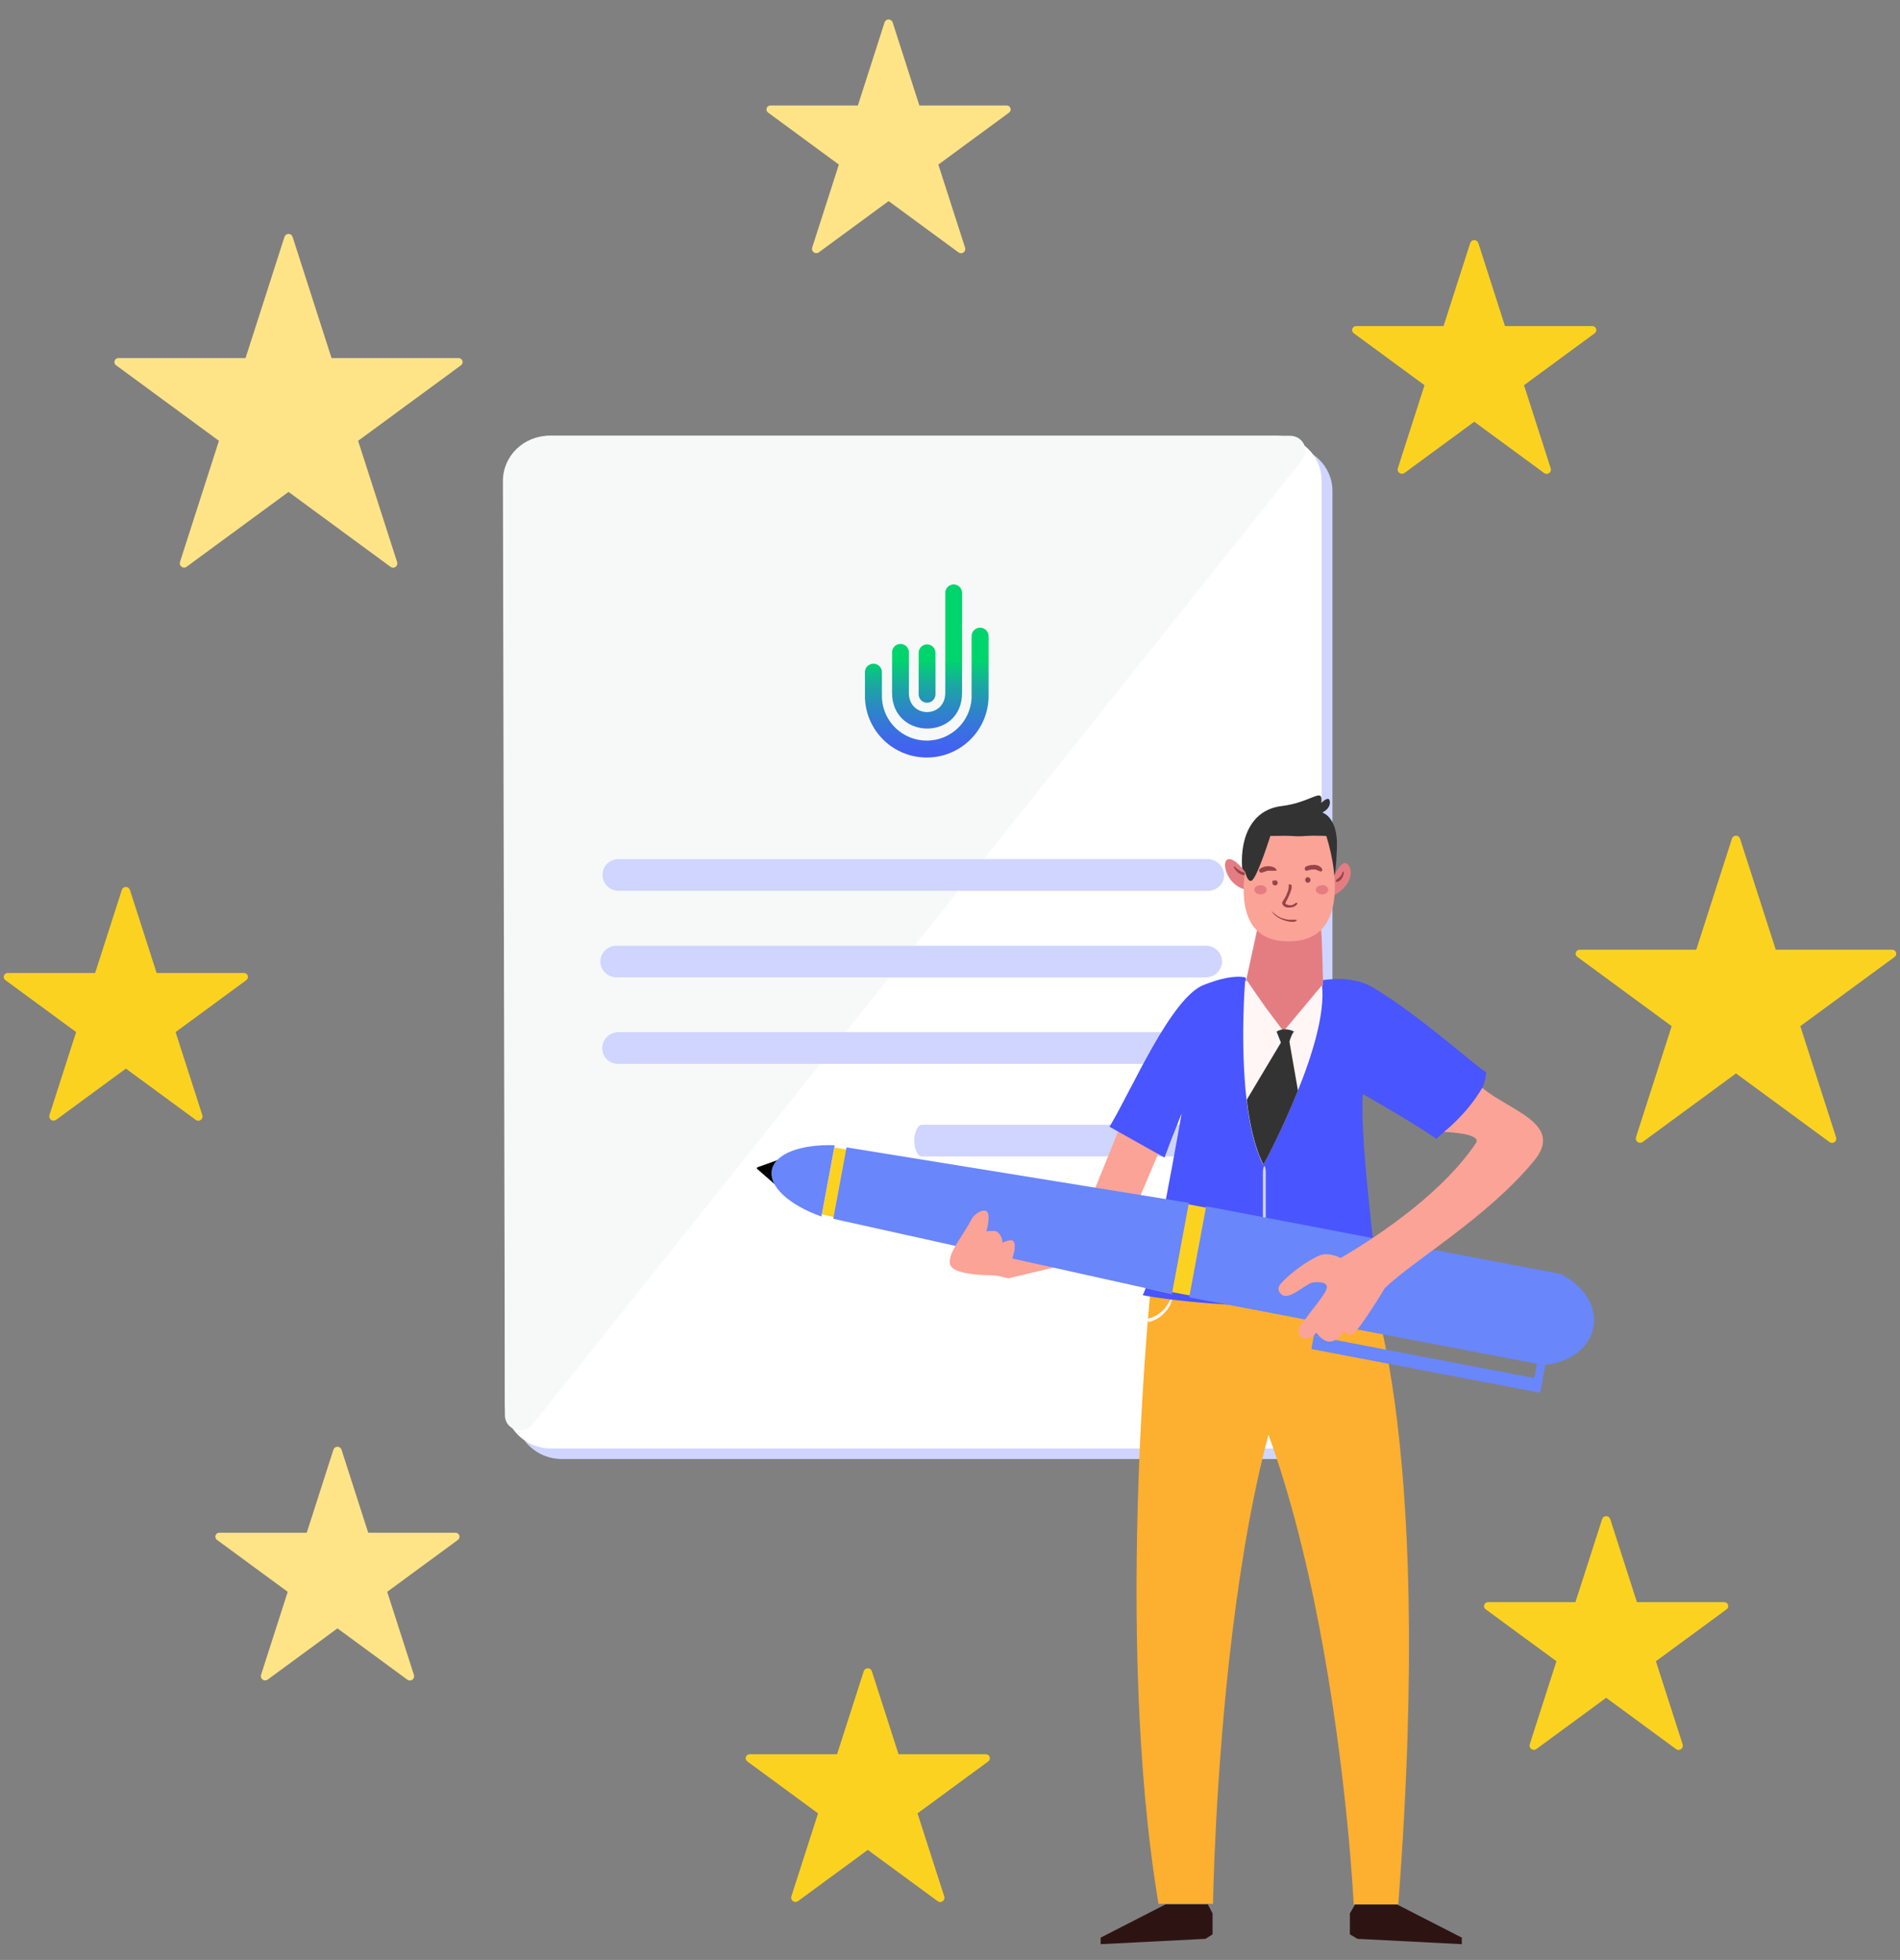 <svg width="95" height="98" viewBox="0 0 95 98" fill="none" xmlns="http://www.w3.org/2000/svg">
<rect x="0" y="0" width="95" height="98" fill="#808080" stroke="none"/>
<path d="M64.328 22.316H28.086C26.819 22.316 25.791 23.317 25.791 24.552V70.716C25.791 71.951 26.819 72.952 28.086 72.952H64.328C65.596 72.952 66.623 71.951 66.623 70.716V24.552C66.623 23.317 65.596 22.316 64.328 22.316Z" fill="#CFD5FF"/>
<path d="M63.787 21.789H27.545C26.277 21.789 25.25 22.79 25.25 24.025V70.19C25.25 71.424 26.277 72.425 27.545 72.425H63.787C65.055 72.425 66.082 71.424 66.082 70.19V24.025C66.082 22.79 65.055 21.789 63.787 21.789Z" fill="white"/>
<path d="M64.502 21.789C65.145 21.789 65.507 22.509 65.113 23.004L26.628 71.229C26.177 71.794 25.247 71.484 25.245 70.768L25.146 24.052C25.144 22.803 26.183 21.789 27.465 21.789H64.502Z" fill="#F7F9F9"/>
<path d="M60.394 44.542H30.937C30.722 44.542 30.515 44.459 30.363 44.311C30.211 44.163 30.126 43.962 30.126 43.752C30.121 43.559 30.191 43.37 30.321 43.224C30.451 43.077 30.632 42.982 30.829 42.958H60.286C60.401 42.948 60.517 42.96 60.626 42.995C60.736 43.03 60.837 43.087 60.924 43.161C61.01 43.235 61.08 43.326 61.129 43.428C61.178 43.529 61.206 43.64 61.209 43.752C61.209 43.856 61.188 43.959 61.147 44.055C61.106 44.152 61.046 44.239 60.97 44.312C60.895 44.386 60.805 44.444 60.706 44.483C60.607 44.523 60.501 44.543 60.394 44.542Z" fill="#CFD5FF"/>
<path d="M60.29 47.286H30.829C30.381 47.286 30.018 47.64 30.018 48.076C30.018 48.513 30.381 48.867 30.829 48.867H60.29C60.738 48.867 61.101 48.513 61.101 48.076C61.101 47.64 60.738 47.286 60.29 47.286Z" fill="#CFD5FF"/>
<path d="M60.286 53.194H30.829C30.629 53.174 30.444 53.081 30.311 52.934C30.178 52.787 30.106 52.596 30.11 52.4C30.11 52.191 30.195 51.99 30.348 51.842C30.5 51.693 30.706 51.61 30.921 51.61H60.379C60.485 51.609 60.591 51.63 60.69 51.669C60.789 51.709 60.879 51.767 60.955 51.84C61.031 51.914 61.091 52.001 61.132 52.097C61.173 52.193 61.194 52.296 61.194 52.4C61.19 52.511 61.163 52.62 61.115 52.721C61.067 52.821 60.998 52.911 60.913 52.986C60.829 53.06 60.729 53.117 60.621 53.152C60.514 53.188 60.4 53.203 60.286 53.194Z" fill="#CFD5FF"/>
<path d="M60.75 57.823H46.068C45.898 57.823 45.716 57.469 45.716 57.033C45.716 56.596 45.898 56.239 46.103 56.239H60.785C61.009 56.239 61.191 56.615 61.191 57.033C61.21 57.481 61.021 57.823 60.75 57.823Z" fill="#CFD5FF"/>
<path d="M48.104 34.64V29.642C48.104 29.41 47.916 29.222 47.683 29.222C47.451 29.222 47.263 29.41 47.263 29.642V34.64C47.263 35.925 45.444 35.927 45.444 34.64V32.625C45.444 32.622 45.445 32.619 45.445 32.616C45.445 32.385 45.256 32.197 45.024 32.197C44.792 32.197 44.603 32.384 44.603 32.616V34.641C44.604 37.007 48.104 37.041 48.104 34.64Z" fill="url(#paint0_linear_427_1492)"/>
<path d="M46.354 35.137C46.572 35.137 46.752 34.97 46.772 34.756H46.774V32.641C46.774 32.409 46.586 32.221 46.354 32.221C46.121 32.221 45.933 32.409 45.933 32.641V34.756H45.935C45.955 34.97 46.135 35.137 46.354 35.137Z" fill="url(#paint1_linear_427_1492)"/>
<path d="M49.004 31.384C48.769 31.384 48.579 31.574 48.579 31.808V34.912C48.516 36.093 47.537 37.031 46.338 37.031C45.139 37.031 44.161 36.093 44.097 34.912V33.609C44.097 33.375 43.907 33.185 43.672 33.185C43.437 33.185 43.247 33.375 43.247 33.609V34.94H43.249C43.249 34.943 43.25 34.946 43.25 34.949C43.333 36.58 44.683 37.877 46.338 37.877C47.993 37.877 49.343 36.58 49.426 34.949C49.426 34.946 49.427 34.942 49.427 34.94H49.429V31.808C49.429 31.574 49.239 31.384 49.004 31.384Z" fill="url(#paint2_linear_427_1492)"/>
<path d="M69.841 95.22L73.089 96.883V97.211L67.874 96.944L67.495 96.719V95.672L67.755 95.22H69.841Z" fill="#2D1413"/>
<path d="M57.617 63.561C57.617 63.561 55.649 81.584 57.925 95.194H60.651C60.651 95.194 61.03 69.412 67.288 63.767L57.617 63.561Z" fill="#FDAF2F"/>
<path d="M68.159 63.385C68.159 63.385 71.786 70.754 69.914 95.223H67.685C67.685 95.223 66.571 71.986 59.128 64L68.159 63.385Z" fill="#FDAF2F"/>
<path d="M58.281 95.22L55.034 96.883V97.211L60.273 96.944L60.628 96.719V95.672L60.391 95.22H58.281Z" fill="#2D1413"/>
<path d="M56.925 54.065L53.635 62.177L55.823 62.614L59.159 54.741L56.925 54.065Z" fill="#FBA396"/>
<path d="M54.929 60.572L47.608 63.248L50.416 63.918L55.983 62.599L54.929 60.572Z" fill="#FBA396"/>
<path d="M71.848 56.962C70.628 56.108 68.134 54.7 68.134 54.7C67.992 57.533 68.964 63.93 68.798 63.975C67.044 65.552 62.279 65.369 59.411 65.072C58.06 64.935 57.135 64.775 57.135 64.752C57.657 63.975 59.079 55.682 59.079 55.682L58.555 57.001L58.225 57.882L55.476 56.338C56.581 54.51 58.542 49.898 60.18 49.251C61.034 48.914 61.753 48.762 62.279 48.874L63.441 55.499L66.143 49.011C66.143 49.011 67.561 48.744 68.599 49.349C70.975 50.734 74.223 53.701 74.305 53.589C74.282 55.303 71.611 56.939 71.848 56.962Z" fill="#4955FF"/>
<path d="M74.601 51.866C74.601 51.889 74.578 51.889 74.578 51.889C74.578 51.889 74.578 51.866 74.601 51.866Z" fill="#4955FF"/>
<path d="M66.156 49.236L64.307 51.864L62.315 48.985L62.861 46.472C62.861 46.472 63.169 46.7 63.643 46.86C63.856 46.929 64.093 46.974 64.33 46.997C64.852 47.043 65.468 46.929 66.061 46.472C66.085 46.518 66.156 49.236 66.156 49.236Z" fill="#E47D82"/>
<path d="M63.979 45.357C63.979 45.357 62.32 45.288 62.13 43.666C61.941 42.044 62.486 40.514 64.05 40.308C65.615 40.125 66.16 39.303 66.065 40.148C66.065 40.148 66.374 39.828 66.468 39.988C66.54 40.148 66.492 40.445 66.113 40.628C66.113 40.628 66.895 40.834 66.848 42.364C66.776 44.169 66.705 45.7 63.979 45.357Z" fill="#333333"/>
<path d="M62.246 43.586C62.246 43.586 61.724 42.855 61.392 42.969C61.06 43.083 61.321 44.18 62.175 44.454C63.028 44.751 62.246 43.586 62.246 43.586Z" fill="#E47D82"/>
<path d="M66.631 44.007C66.631 43.938 67.034 42.979 67.342 43.184C67.674 43.39 67.674 44.281 66.631 44.806C65.588 45.309 66.631 44.007 66.631 44.007Z" fill="#E47D82"/>
<path d="M62.762 41.805C62.336 42.559 61.174 46.877 64.185 47.06C67.29 47.266 66.958 43.861 66.318 41.805C66.247 41.76 62.762 41.805 62.762 41.805Z" fill="#FBA396"/>
<path d="M63.33 44.492C63.33 44.63 63.188 44.721 63.022 44.721C62.856 44.721 62.714 44.607 62.714 44.492C62.714 44.355 62.856 44.264 63.022 44.264C63.188 44.241 63.33 44.355 63.33 44.492Z" fill="#E47D82"/>
<path d="M66.407 44.492C66.407 44.63 66.265 44.721 66.099 44.721C65.933 44.721 65.79 44.607 65.79 44.492C65.79 44.355 65.933 44.264 66.099 44.264C66.265 44.241 66.407 44.355 66.407 44.492Z" fill="#E47D82"/>
<path d="M62.183 43.243C62.183 43.243 62.301 44.111 62.562 44.042C62.846 43.974 63.581 41.598 63.581 41.598C63.581 41.598 65.312 42.215 66.521 41.369C66.521 41.369 65.501 39.702 63.344 40.935C63.344 40.935 62.467 41.621 62.183 43.243Z" fill="#333333"/>
<path d="M63.622 44.064V44.178C63.622 44.201 63.645 44.201 63.645 44.224L63.669 44.246C63.669 44.246 63.693 44.246 63.693 44.269H63.788C63.811 44.269 63.811 44.246 63.835 44.246L63.859 44.224C63.859 44.224 63.859 44.201 63.882 44.201V44.109C63.882 44.086 63.859 44.086 63.859 44.064L63.835 44.041C63.835 44.041 63.811 44.041 63.811 44.018H63.74C63.716 44.018 63.693 44.041 63.693 44.041C63.622 44.018 63.622 44.041 63.622 44.064Z" fill="#974448"/>
<path d="M65.384 44.137C65.573 44.137 65.573 43.863 65.384 43.863C65.218 43.863 65.218 44.137 65.384 44.137Z" fill="#974448"/>
<path d="M63.815 43.47C63.744 43.356 63.554 43.31 63.412 43.31C63.27 43.31 63.104 43.356 62.985 43.447C62.914 43.516 62.985 43.676 63.104 43.63C63.128 43.63 63.151 43.607 63.175 43.607L63.222 43.584H63.246C63.27 43.584 63.27 43.584 63.294 43.562C63.317 43.562 63.341 43.539 63.388 43.539H63.815C63.815 43.539 63.839 43.516 63.815 43.47Z" fill="#974448"/>
<path d="M65.277 43.524C65.324 43.569 65.419 43.501 65.466 43.501C65.537 43.478 65.585 43.478 65.656 43.478H65.751C65.727 43.478 65.774 43.478 65.774 43.478C65.798 43.478 65.798 43.478 65.822 43.501C65.893 43.524 65.94 43.547 66.011 43.569C66.059 43.592 66.082 43.569 66.106 43.524C66.13 43.478 66.106 43.455 66.083 43.41C65.964 43.273 65.798 43.227 65.632 43.25C65.537 43.25 65.466 43.273 65.371 43.295C65.324 43.318 65.277 43.341 65.253 43.364C65.229 43.432 65.229 43.478 65.277 43.524Z" fill="#974448"/>
<path d="M64.436 44.234V44.371C64.436 44.417 64.412 44.462 64.412 44.508C64.389 44.599 64.341 44.668 64.318 44.76C64.27 44.851 64.223 44.942 64.175 45.011C64.128 45.079 64.081 45.148 64.128 45.216C64.175 45.353 64.365 45.399 64.507 45.376C64.65 45.376 64.792 45.308 64.863 45.194C64.887 45.148 64.839 45.125 64.792 45.148C64.744 45.171 64.697 45.216 64.65 45.239C64.602 45.262 64.531 45.262 64.484 45.262C64.436 45.262 64.365 45.239 64.318 45.216C64.294 45.194 64.27 45.194 64.27 45.148C64.27 45.125 64.318 45.079 64.318 45.056C64.389 44.919 64.46 44.782 64.507 44.645C64.531 44.577 64.555 44.508 64.578 44.44C64.578 44.371 64.602 44.28 64.555 44.234C64.46 44.211 64.436 44.211 64.436 44.234Z" fill="#974448"/>
<path d="M63.577 45.553C63.696 45.759 63.909 45.896 64.122 45.987C64.241 46.033 64.336 46.056 64.454 46.079C64.573 46.102 64.715 46.102 64.81 46.056C64.857 46.033 64.834 45.987 64.786 45.987H64.454C64.336 45.987 64.241 45.942 64.122 45.919C63.909 45.85 63.743 45.713 63.577 45.553C63.601 45.531 63.577 45.553 63.577 45.553Z" fill="#974448"/>
<path d="M67.136 43.593C67.112 43.639 67.112 43.684 67.088 43.707C67.065 43.753 67.041 43.798 67.017 43.821L66.922 43.913C66.875 43.935 66.851 43.958 66.804 44.004C66.78 44.027 66.78 44.05 66.804 44.073C66.804 44.095 66.828 44.095 66.851 44.095C66.97 44.073 67.065 43.981 67.112 43.89C67.159 43.798 67.207 43.684 67.183 43.593C67.183 43.57 67.136 43.57 67.136 43.593Z" fill="#974448"/>
<path d="M61.695 43.343C61.695 43.366 61.695 43.388 61.719 43.411C61.719 43.434 61.743 43.457 61.766 43.48C61.79 43.526 61.837 43.571 61.885 43.617C61.932 43.663 61.98 43.685 62.027 43.708C62.051 43.731 62.075 43.731 62.098 43.731C62.122 43.754 62.169 43.754 62.193 43.754C62.217 43.754 62.24 43.731 62.24 43.708C62.24 43.685 62.24 43.663 62.217 43.64C62.193 43.617 62.169 43.617 62.122 43.594H62.098C62.075 43.594 62.075 43.571 62.051 43.571C62.027 43.571 62.004 43.548 61.98 43.526L61.956 43.503H61.932C61.885 43.48 61.861 43.434 61.814 43.411C61.79 43.388 61.79 43.366 61.766 43.366C61.743 43.343 61.743 43.32 61.719 43.32C61.719 43.297 61.695 43.32 61.695 43.343Z" fill="#974448"/>
<path d="M64.889 54.543C64.083 56.554 63.182 58.244 63.158 58.244C62.732 57.399 62.471 56.234 62.329 55C61.997 52.144 62.258 49.014 62.258 49.014L64.13 51.505L64.178 51.573L64.225 51.505L66.098 49.266C66.264 50.636 65.624 52.738 64.889 54.543Z" fill="#FFF6F5"/>
<path d="M64.898 54.53C64.092 56.54 63.191 58.231 63.168 58.231C62.741 57.386 62.48 56.22 62.338 54.987L64.045 52.131L63.831 51.583C63.831 51.583 63.95 51.491 64.163 51.468H64.258C64.376 51.468 64.543 51.491 64.708 51.583C64.637 51.605 64.519 51.902 64.471 52.085L64.898 54.53Z" fill="#333333"/>
<path d="M63.193 58.322C63.145 58.459 63.145 58.597 63.145 58.734V63.417C63.145 63.988 63.122 64.582 63.145 65.154C63.145 65.245 63.288 65.245 63.288 65.154C63.311 64.582 63.311 64.011 63.288 63.44V58.711C63.288 58.574 63.288 58.437 63.24 58.3C63.216 58.322 63.193 58.322 63.193 58.322Z" fill="#CFD5FF"/>
<path d="M58.515 65.001C58.397 65.207 58.278 65.412 58.089 65.572C57.923 65.732 57.686 65.869 57.449 65.915C57.33 65.938 57.377 66.144 57.496 66.098C57.757 66.007 57.994 65.892 58.183 65.687C58.373 65.504 58.539 65.275 58.586 65.024C58.61 64.978 58.539 64.956 58.515 65.001Z" fill="#FFF6F5"/>
<path d="M67.421 64.73C67.35 65.027 67.54 65.302 67.777 65.484C68.038 65.69 68.393 65.758 68.701 65.758C68.82 65.758 68.82 65.576 68.701 65.576C68.417 65.576 68.132 65.53 67.895 65.37C67.682 65.233 67.54 65.004 67.516 64.753C67.54 64.685 67.445 64.662 67.421 64.73Z" fill="#FFF6F5"/>
<path d="M77.053 68.133L57.778 64.448L58.595 60.059L77.871 63.744L77.053 68.133Z" fill="#FCD221"/>
<path fill-rule="evenodd" clip-rule="evenodd" d="M58.583 64.699L59.413 60.301L41.724 57.376L41.093 60.719L58.583 64.699Z" fill="#FCD221"/>
<path d="M77.277 68.274L59.46 64.868L60.309 60.314L78.125 63.72L77.277 68.274Z" fill="#6986FB"/>
<path fill-rule="evenodd" clip-rule="evenodd" d="M37.871 58.366C37.856 58.373 37.845 58.385 37.842 58.403C37.84 58.417 37.845 58.432 37.856 58.444C38.07 58.631 38.82 59.288 38.82 59.288L39.072 57.936C39.072 57.936 38.138 58.271 37.871 58.366Z" fill="black"/>
<path fill-rule="evenodd" clip-rule="evenodd" d="M41.071 60.828L41.735 57.264C40.052 57.203 38.742 57.681 38.588 58.508C38.434 59.336 39.483 60.264 41.071 60.828Z" fill="#6986FB"/>
<path fill-rule="evenodd" clip-rule="evenodd" d="M65.696 66.799L66.39 66.928C66.397 66.618 66.299 66.376 66.138 66.345C65.977 66.315 65.8 66.507 65.696 66.799Z" fill="#6986FB"/>
<path fill-rule="evenodd" clip-rule="evenodd" d="M77.166 68.248L78.015 63.695C79.164 64.247 79.868 65.312 79.671 66.369C79.474 67.426 78.434 68.159 77.166 68.248Z" fill="#6986FB"/>
<path fill-rule="evenodd" clip-rule="evenodd" d="M58.596 64.697L59.444 60.143L42.328 57.371L41.664 60.941L58.596 64.697Z" fill="#6986FB"/>
<path d="M77.007 69.64L65.569 67.453L65.691 66.795L77.13 68.982L77.007 69.64Z" fill="#6986FB"/>
<path d="M77.008 69.632L76.592 69.553L76.845 68.195L77.26 68.274L77.008 69.632Z" fill="#6986FB"/>
<path d="M72.203 56.596C72.203 56.596 74.129 56.656 73.797 57.153C72.231 59.5 69.24 61.614 67.032 62.901C67.032 62.901 66.446 62.585 65.988 62.771C65.333 63.039 64.438 63.727 64.047 64.175C63.817 64.439 63.958 64.627 64.082 64.73C64.47 65.051 65.292 64.159 65.669 64.121C65.872 64.1 66.571 64.064 66.268 64.584C65.99 65.062 65.592 65.487 65.369 65.823C65.223 66.043 64.838 66.347 64.949 66.678C64.987 66.825 65.142 66.954 65.325 66.938C65.559 66.918 65.821 66.634 65.821 66.634C65.821 66.634 66.183 67.179 66.589 67.068C67.084 66.934 67.175 66.56 67.175 66.56C67.175 66.56 67.398 66.813 67.626 66.71C67.937 66.57 69.247 64.402 69.247 64.402C70.709 62.994 74.346 60.894 76.705 58.039C78.24 56.181 75.439 55.527 74.115 54.392C73.334 55.72 72.203 56.596 72.203 56.596Z" fill="#FBA396"/>
<path fill-rule="evenodd" clip-rule="evenodd" d="M47.528 63.278C47.28 62.766 48.193 61.742 48.566 60.983C48.689 60.732 49.083 60.448 49.307 60.556C49.573 60.686 49.32 61.571 49.32 61.571C49.32 61.571 49.751 61.497 49.874 61.601C50.154 61.84 50.116 62.138 50.116 62.138C50.116 62.138 50.486 61.957 50.641 62.039C50.795 62.121 50.72 62.543 50.72 62.543C50.72 62.543 50.606 62.995 50.55 63.201C50.5 63.389 50.374 63.837 50.374 63.837L49.63 63.764C49.63 63.764 47.776 63.791 47.528 63.278Z" fill="#FBA396"/>
<path fill-rule="evenodd" clip-rule="evenodd" d="M86.598 41.932C86.626 41.844 86.708 41.785 86.8 41.785C86.891 41.785 86.974 41.844 87.001 41.932C87.508 43.505 88.788 47.488 88.788 47.488C88.788 47.488 93.014 47.488 94.615 47.488C94.7 47.488 94.777 47.543 94.804 47.624C94.83 47.705 94.801 47.795 94.732 47.846C93.439 48.796 90.016 51.309 90.016 51.309C90.016 51.309 91.298 55.3 91.804 56.87C91.831 56.957 91.8 57.053 91.726 57.107C91.651 57.16 91.55 57.16 91.476 57.105C90.153 56.133 86.8 53.672 86.8 53.672C86.8 53.672 83.459 56.125 82.132 57.1C82.057 57.155 81.954 57.156 81.878 57.101C81.802 57.047 81.771 56.95 81.8 56.861C82.305 55.286 83.584 51.309 83.584 51.309C83.584 51.309 80.154 48.79 78.863 47.843C78.795 47.792 78.766 47.704 78.792 47.623C78.82 47.542 78.895 47.488 78.98 47.488C80.578 47.488 84.813 47.488 84.813 47.488C84.813 47.488 86.093 43.505 86.598 41.932Z" fill="#FCD221"/>
<path fill-rule="evenodd" clip-rule="evenodd" d="M73.511 12.152C73.539 12.065 73.621 12.005 73.713 12.005C73.805 12.005 73.886 12.065 73.916 12.152C74.332 13.45 75.25 16.305 75.25 16.305C75.25 16.305 78.293 16.305 79.618 16.305C79.704 16.305 79.78 16.36 79.807 16.442C79.834 16.523 79.805 16.613 79.736 16.663C78.664 17.45 76.2 19.261 76.2 19.261C76.2 19.261 77.12 22.123 77.536 23.419C77.564 23.506 77.533 23.602 77.458 23.655C77.383 23.709 77.283 23.708 77.209 23.654C76.117 22.852 73.713 21.087 73.713 21.087C73.713 21.087 71.32 22.845 70.224 23.649C70.15 23.704 70.047 23.704 69.972 23.65C69.896 23.596 69.864 23.499 69.893 23.41C70.31 22.111 71.226 19.261 71.226 19.261C71.226 19.261 68.756 17.446 67.686 16.66C67.618 16.61 67.589 16.521 67.615 16.441C67.642 16.36 67.718 16.305 67.803 16.305C69.125 16.305 72.177 16.305 72.177 16.305C72.177 16.305 73.094 13.45 73.511 12.152Z" fill="#FCD221"/>
<path fill-rule="evenodd" clip-rule="evenodd" d="M80.107 75.956C80.135 75.869 80.216 75.809 80.309 75.809C80.401 75.809 80.482 75.869 80.511 75.956C80.928 77.254 81.846 80.109 81.846 80.109C81.846 80.109 84.888 80.109 86.214 80.109C86.3 80.109 86.376 80.164 86.403 80.246C86.43 80.327 86.4 80.417 86.331 80.467C85.26 81.254 82.795 83.064 82.795 83.064C82.795 83.064 83.716 85.927 84.132 87.222C84.16 87.31 84.129 87.406 84.054 87.459C83.979 87.513 83.879 87.512 83.805 87.458C82.713 86.656 80.309 84.891 80.309 84.891C80.309 84.891 77.916 86.648 76.82 87.453C76.745 87.508 76.642 87.508 76.568 87.454C76.492 87.4 76.459 87.302 76.488 87.214C76.906 85.915 77.822 83.064 77.822 83.064C77.822 83.064 75.351 81.25 74.281 80.464C74.213 80.414 74.184 80.325 74.211 80.245C74.238 80.164 74.314 80.109 74.399 80.109C75.721 80.109 78.772 80.109 78.772 80.109C78.772 80.109 79.689 77.254 80.107 75.956Z" fill="#FCD221"/>
<path fill-rule="evenodd" clip-rule="evenodd" d="M16.671 72.485C16.699 72.398 16.781 72.338 16.873 72.338C16.965 72.338 17.047 72.398 17.076 72.485C17.492 73.783 18.41 76.638 18.41 76.638C18.41 76.638 21.453 76.638 22.778 76.638C22.864 76.638 22.94 76.693 22.967 76.775C22.994 76.856 22.965 76.946 22.896 76.996C21.825 77.783 19.36 79.593 19.36 79.593C19.36 79.593 20.28 82.456 20.697 83.751C20.724 83.839 20.693 83.934 20.618 83.988C20.544 84.042 20.443 84.041 20.369 83.987C19.277 83.185 16.873 81.42 16.873 81.42C16.873 81.42 14.48 83.177 13.384 83.982C13.31 84.037 13.207 84.037 13.132 83.983C13.056 83.928 13.024 83.832 13.053 83.743C13.47 82.444 14.386 79.593 14.386 79.593C14.386 79.593 11.916 77.779 10.846 76.993C10.778 76.943 10.749 76.854 10.775 76.774C10.802 76.693 10.878 76.638 10.963 76.638C12.286 76.638 15.337 76.638 15.337 76.638C15.337 76.638 16.254 73.783 16.671 72.485Z" fill="#FFE487"/>
<path fill-rule="evenodd" clip-rule="evenodd" d="M14.224 11.843C14.252 11.755 14.335 11.696 14.427 11.696C14.519 11.696 14.601 11.755 14.629 11.843C15.163 13.508 16.578 17.906 16.578 17.906C16.578 17.906 21.24 17.906 22.933 17.906C23.018 17.906 23.093 17.961 23.122 18.042C23.148 18.123 23.119 18.213 23.05 18.264C21.682 19.268 17.906 22.041 17.906 22.041C17.906 22.041 19.324 26.447 19.857 28.108C19.885 28.196 19.854 28.291 19.779 28.345C19.703 28.399 19.604 28.398 19.529 28.344C18.128 27.315 14.427 24.596 14.427 24.596C14.427 24.596 10.737 27.306 9.331 28.338C9.256 28.394 9.154 28.394 9.079 28.34C9.002 28.285 8.971 28.188 8.999 28.1C9.535 26.432 10.947 22.041 10.947 22.041C10.947 22.041 7.164 19.263 5.8 18.261C5.731 18.21 5.703 18.122 5.73 18.041C5.756 17.96 5.831 17.906 5.916 17.906C7.605 17.906 12.277 17.906 12.277 17.906C12.277 17.906 13.69 13.508 14.224 11.843Z" fill="#FFE487"/>
<path fill-rule="evenodd" clip-rule="evenodd" d="M44.228 1.121C44.257 1.033 44.338 0.973 44.431 0.973C44.522 0.973 44.604 1.033 44.633 1.121C45.049 2.418 45.968 5.274 45.968 5.274C45.968 5.274 49.01 5.274 50.336 5.274C50.422 5.274 50.497 5.329 50.524 5.41C50.551 5.491 50.522 5.581 50.453 5.632C49.382 6.418 46.917 8.229 46.917 8.229C46.917 8.229 47.837 11.091 48.254 12.386C48.282 12.474 48.25 12.57 48.175 12.623C48.101 12.677 48 12.676 47.926 12.622C46.834 11.82 44.431 10.055 44.431 10.055C44.431 10.055 42.037 11.813 40.942 12.617C40.867 12.672 40.764 12.672 40.689 12.618C40.613 12.564 40.581 12.467 40.61 12.378C41.028 11.079 41.943 8.229 41.943 8.229C41.943 8.229 39.473 6.414 38.403 5.628C38.335 5.578 38.306 5.49 38.333 5.409C38.359 5.328 38.435 5.274 38.52 5.274C39.843 5.274 42.894 5.274 42.894 5.274C42.894 5.274 43.811 2.418 44.228 1.121Z" fill="#FFE487"/>
<path fill-rule="evenodd" clip-rule="evenodd" d="M43.188 83.561C43.216 83.474 43.297 83.414 43.39 83.414C43.482 83.414 43.563 83.474 43.592 83.561C44.009 84.859 44.927 87.715 44.927 87.715C44.927 87.715 47.969 87.715 49.295 87.715C49.381 87.715 49.457 87.769 49.484 87.851C49.511 87.932 49.481 88.022 49.412 88.073C48.341 88.859 45.876 90.67 45.876 90.67C45.876 90.67 46.797 93.532 47.213 94.828C47.241 94.915 47.21 95.011 47.135 95.064C47.06 95.118 46.96 95.117 46.886 95.063C45.794 94.261 43.39 92.496 43.39 92.496C43.39 92.496 40.997 94.254 39.901 95.058C39.826 95.113 39.724 95.114 39.649 95.059C39.573 95.005 39.54 94.908 39.569 94.819C39.987 93.52 40.903 90.67 40.903 90.67C40.903 90.67 38.432 88.855 37.362 88.07C37.294 88.019 37.265 87.931 37.292 87.85C37.319 87.769 37.395 87.715 37.48 87.715C38.802 87.715 41.853 87.715 41.853 87.715C41.853 87.715 42.77 84.859 43.188 83.561Z" fill="#FCD221"/>
<path fill-rule="evenodd" clip-rule="evenodd" d="M6.092 44.497C6.12 44.409 6.201 44.349 6.294 44.349C6.386 44.349 6.467 44.409 6.496 44.497C6.913 45.794 7.831 48.65 7.831 48.65C7.831 48.65 10.873 48.65 12.199 48.65C12.285 48.65 12.361 48.705 12.387 48.786C12.414 48.867 12.385 48.957 12.316 49.008C11.245 49.794 8.78 51.605 8.78 51.605C8.78 51.605 9.7 54.467 10.117 55.763C10.145 55.85 10.114 55.946 10.039 55.999C9.964 56.053 9.863 56.053 9.79 55.998C8.697 55.196 6.294 53.431 6.294 53.431C6.294 53.431 3.901 55.189 2.805 55.993C2.73 56.048 2.627 56.049 2.553 55.994C2.477 55.94 2.444 55.843 2.473 55.754C2.891 54.455 3.807 51.605 3.807 51.605C3.807 51.605 1.336 49.79 0.266 49.005C0.198 48.954 0.169 48.866 0.196 48.785C0.223 48.704 0.299 48.65 0.384 48.65C1.706 48.65 4.757 48.65 4.757 48.65C4.757 48.65 5.674 45.794 6.092 44.497Z" fill="#FCD221"/>
<defs>
<linearGradient id="paint0_linear_427_1492" x1="46.354" y1="39.349" x2="46.354" y2="31.996" gradientUnits="userSpaceOnUse">
<stop stop-color="#4955FF"/>
<stop offset="0.138" stop-color="#4759FB"/>
<stop offset="0.281" stop-color="#4164EE"/>
<stop offset="0.427" stop-color="#3676DA"/>
<stop offset="0.574" stop-color="#288FBD"/>
<stop offset="0.721" stop-color="#15B098"/>
<stop offset="0.862" stop-color="#00D56D"/>
</linearGradient>
<linearGradient id="paint1_linear_427_1492" x1="46.354" y1="39.349" x2="46.354" y2="31.996" gradientUnits="userSpaceOnUse">
<stop stop-color="#4955FF"/>
<stop offset="0.138" stop-color="#4759FB"/>
<stop offset="0.281" stop-color="#4164EE"/>
<stop offset="0.427" stop-color="#3676DA"/>
<stop offset="0.574" stop-color="#288FBD"/>
<stop offset="0.721" stop-color="#15B098"/>
<stop offset="0.862" stop-color="#00D56D"/>
</linearGradient>
<linearGradient id="paint2_linear_427_1492" x1="46.338" y1="39.349" x2="46.338" y2="31.996" gradientUnits="userSpaceOnUse">
<stop stop-color="#4955FF"/>
<stop offset="0.138" stop-color="#4759FB"/>
<stop offset="0.281" stop-color="#4164EE"/>
<stop offset="0.427" stop-color="#3676DA"/>
<stop offset="0.574" stop-color="#288FBD"/>
<stop offset="0.721" stop-color="#15B098"/>
<stop offset="0.862" stop-color="#00D56D"/>
</linearGradient>
</defs>
</svg>
